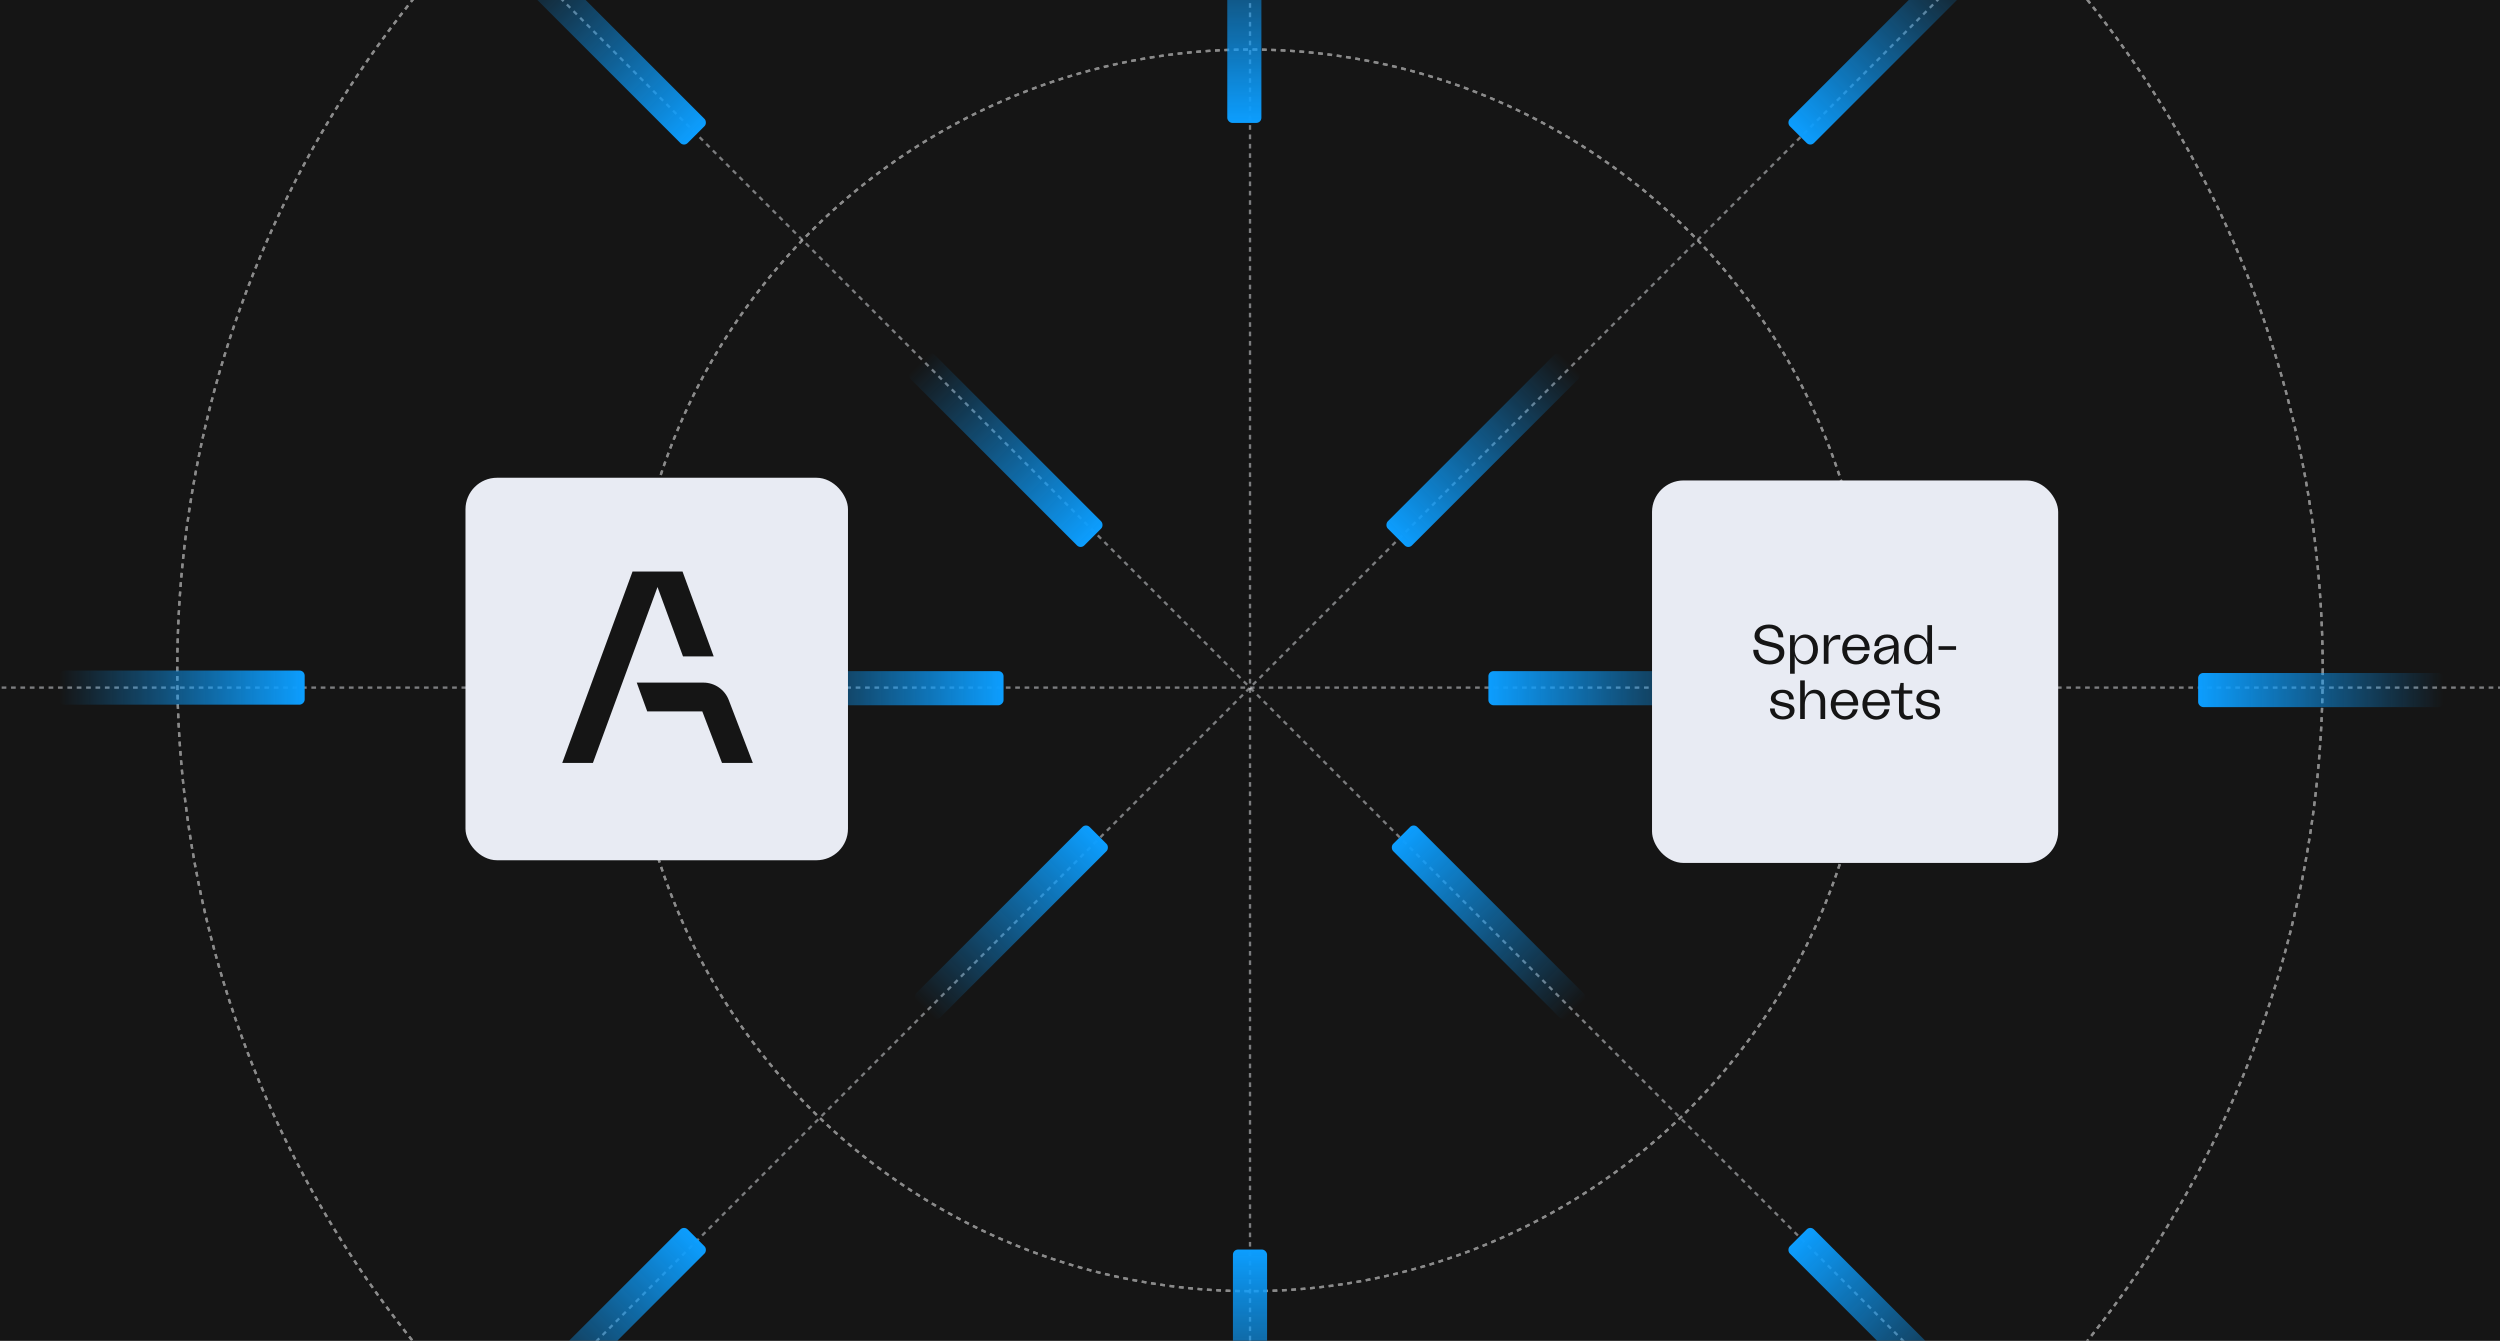 <svg width="634" height="340" viewBox="0 0 634 340" fill="none" xmlns="http://www.w3.org/2000/svg">
<rect x="0" y="0" width="634" height="340" fill="#333333" stroke="none"/>
<g clip-path="url(#clip0_214_161681)">
<rect width="634" height="340" fill="#151515"/>
<g opacity="0.5">
<circle cx="316.999" cy="170.001" r="157.438" stroke="white" stroke-width="0.59" stroke-dasharray="1.19 1.19"/>
<circle cx="316.999" cy="170.001" r="157.438" stroke="white" stroke-width="0.59" stroke-dasharray="1.19 1.19"/>
</g>
<g opacity="0.5">
<circle cx="316.999" cy="170" r="272.047" stroke="white" stroke-width="0.59" stroke-dasharray="1.19 1.19"/>
<circle cx="316.999" cy="170" r="272.047" stroke="white" stroke-width="0.59" stroke-dasharray="1.19 1.19"/>
</g>
<path opacity="0.5" d="M317.004 -122.973V471.728" stroke="#E4E7EB" stroke-width="0.593" stroke-dasharray="1.19 1.19"/>
<path opacity="0.5" d="M782.25 174.377L-148.246 174.377" stroke="#E4E7EB" stroke-width="0.593" stroke-dasharray="1.19 1.19"/>
<path opacity="0.5" d="M527.262 -35.881L106.745 384.636" stroke="#E4E7EB" stroke-width="0.593" stroke-dasharray="1.19 1.19"/>
<path opacity="0.5" d="M106.742 -35.881L527.259 384.636" stroke="#E4E7EB" stroke-width="0.593" stroke-dasharray="1.19 1.19"/>
<rect x="312.672" y="316.881" width="8.656" height="62.245" rx="1.297" fill="url(#paint0_linear_214_161681)"/>
<rect x="319.891" y="31.172" width="8.656" height="62.245" rx="1.297" transform="rotate(-180 319.891 31.172)" fill="url(#paint1_linear_214_161681)"/>
<rect width="8.656" height="62.245" rx="1.297" transform="matrix(-6.79865e-09 1 1 6.79865e-09 557.449 170.668)" fill="url(#paint2_linear_214_161681)"/>
<rect x="77.266" y="170.051" width="8.656" height="62.245" rx="1.297" transform="rotate(90 77.266 170.051)" fill="url(#paint3_linear_214_161681)"/>
<rect x="173.465" y="310.859" width="8.656" height="62.245" rx="1.297" transform="rotate(45 173.465 310.859)" fill="url(#paint4_linear_214_161681)"/>
<rect x="459.098" y="37.193" width="8.656" height="62.245" rx="1.297" transform="rotate(-135 459.098 37.193)" fill="url(#paint5_linear_214_161681)"/>
<rect x="275.414" y="208.809" width="8.656" height="62.245" rx="1.297" transform="rotate(45 275.414 208.809)" fill="url(#paint6_linear_214_161681)"/>
<rect x="357.148" y="139.246" width="8.656" height="62.245" rx="1.297" transform="rotate(-135 357.148 139.246)" fill="url(#paint7_linear_214_161681)"/>
<rect width="8.656" height="62.245" rx="1.297" transform="matrix(-0.707 0.707 0.707 0.707 459.098 310.859)" fill="url(#paint8_linear_214_161681)"/>
<rect width="8.656" height="62.245" rx="1.297" transform="matrix(0.707 -0.707 -0.707 -0.707 173.465 37.193)" fill="url(#paint9_linear_214_161681)"/>
<rect width="8.656" height="62.245" rx="1.297" transform="matrix(-0.707 0.707 0.707 0.707 358.512 208.809)" fill="url(#paint10_linear_214_161681)"/>
<rect width="8.656" height="62.245" rx="1.297" transform="matrix(0.707 -0.707 -0.707 -0.707 274.051 139.246)" fill="url(#paint11_linear_214_161681)"/>
<rect width="8.656" height="62.245" rx="1.297" transform="matrix(-6.79865e-09 1 1 6.79865e-09 377.457 170.199)" fill="url(#paint12_linear_214_161681)"/>
<rect x="254.5" y="170.199" width="8.656" height="62.245" rx="1.297" transform="rotate(90 254.5 170.199)" fill="url(#paint13_linear_214_161681)"/>
<rect x="118.047" y="121.158" width="97" height="97" rx="8" fill="#E8EBF3"/>
<path fill-rule="evenodd" clip-rule="evenodd" d="M160.41 144.939L142.582 193.482H150.364L166.745 148.865L173.208 166.458H180.99L173.088 144.939H168.191H160.41Z" fill="#151515"/>
<path fill-rule="evenodd" clip-rule="evenodd" d="M164.144 180.417H178.103L183.101 193.482H190.921L184.819 177.544C183.798 174.874 181.236 173.111 178.376 173.111H161.48L164.138 180.417H164.144Z" fill="#151515"/>
<rect x="418.953" y="121.842" width="103" height="97" rx="8" fill="#E8EBF3"/>
<path d="M448.782 168.51C446.262 168.51 444.624 166.984 444.624 164.786H445.912C445.912 166.634 447.34 167.544 448.782 167.544C449.986 167.544 451.232 166.9 451.232 165.612C451.232 164.548 450.364 164.338 448.432 163.89C446.57 163.47 444.946 162.966 444.946 161.258C444.946 159.606 446.444 158.374 448.628 158.374C450.938 158.374 452.24 159.774 452.254 161.622H450.994C450.98 160.25 450.126 159.34 448.614 159.34C447.158 159.34 446.22 160.18 446.22 161.118C446.22 162.126 447.34 162.448 449.034 162.826C450.798 163.218 452.506 163.624 452.506 165.514C452.506 167.418 450.896 168.51 448.782 168.51ZM457.823 160.894C459.629 160.894 461.029 162.448 461.029 164.716C461.029 166.97 459.643 168.51 457.823 168.51C456.493 168.51 455.471 167.642 455.149 166.326V170.862H453.959V161.062H455.149V163.078C455.513 161.762 456.521 160.894 457.823 160.894ZM455.149 164.702C455.149 166.466 456.101 167.656 457.515 167.656C458.873 167.656 459.797 166.466 459.797 164.716C459.797 162.938 458.873 161.734 457.501 161.734C456.101 161.734 455.149 162.924 455.149 164.702ZM462.518 168.342V161.062H463.708V163.162C464.044 161.846 464.912 161.006 466.256 161.006C466.41 161.006 466.564 161.02 466.69 161.048V162.252C466.452 162.182 466.172 162.154 465.948 162.154C464.688 162.154 463.708 162.882 463.708 164.506V168.342H462.518ZM470.726 168.51C468.612 168.51 467.184 166.928 467.184 164.688C467.184 162.434 468.626 160.894 470.74 160.894C473.064 160.894 474.268 162.798 474.142 164.926H468.416C468.416 166.494 469.368 167.628 470.726 167.628C471.776 167.628 472.588 166.914 472.77 165.864H474.016C473.722 167.474 472.406 168.51 470.726 168.51ZM468.444 164.058H472.896C472.826 162.714 471.944 161.762 470.726 161.762C469.48 161.762 468.556 162.728 468.444 164.058ZM477.562 168.51C476.204 168.51 475.252 167.628 475.252 166.424C475.252 165.01 476.596 164.282 478.43 163.96L480.306 163.596V163.386C480.306 162.35 479.606 161.734 478.556 161.734C477.282 161.734 476.512 162.63 476.498 163.848H475.35C475.364 162.112 476.624 160.894 478.57 160.894C480.376 160.894 481.482 161.916 481.482 163.694V168.342H480.306V165.836C479.984 167.18 479.172 168.51 477.562 168.51ZM476.498 166.34C476.498 166.97 476.974 167.544 477.898 167.544C479.508 167.544 480.306 165.738 480.306 164.366L478.612 164.758C477.324 165.024 476.498 165.514 476.498 166.34ZM486.099 168.51C484.293 168.51 482.893 166.956 482.893 164.688C482.893 162.434 484.279 160.894 486.099 160.894C487.429 160.894 488.451 161.762 488.773 163.078V158.542H489.963V168.342H488.773V166.326C488.409 167.642 487.401 168.51 486.099 168.51ZM484.125 164.688C484.125 166.466 485.049 167.67 486.421 167.67C487.821 167.67 488.773 166.48 488.773 164.702C488.773 162.938 487.821 161.748 486.407 161.748C485.049 161.748 484.125 162.938 484.125 164.688ZM491.62 164.814V163.876H496.058V164.814H491.62ZM452.145 182.468C450.101 182.468 448.869 181.292 448.869 179.668H450.073C450.073 180.998 451.081 181.656 452.145 181.656C452.999 181.656 453.881 181.208 453.881 180.326C453.881 179.584 453.251 179.416 451.879 179.122C450.353 178.786 449.093 178.422 449.093 177.12C449.093 175.86 450.255 174.908 452.019 174.908C453.923 174.908 454.903 176.014 454.903 177.372H453.727C453.713 176.364 453.097 175.72 452.005 175.72C450.983 175.72 450.297 176.308 450.297 176.952C450.297 177.708 451.179 177.904 452.397 178.156C453.937 178.478 455.099 178.8 455.099 180.186C455.099 181.628 453.839 182.468 452.145 182.468ZM456.523 182.342V172.542H457.699V176.896C458.091 175.65 459.029 174.908 460.261 174.908C461.801 174.908 462.865 176.028 462.865 177.834V182.342H461.675V177.918C461.675 176.56 461.045 175.818 459.925 175.818C458.539 175.818 457.699 176.952 457.699 178.688V182.342H456.523ZM467.821 182.51C465.707 182.51 464.279 180.928 464.279 178.688C464.279 176.434 465.721 174.894 467.835 174.894C470.159 174.894 471.363 176.798 471.237 178.926H465.511C465.511 180.494 466.463 181.628 467.821 181.628C468.871 181.628 469.683 180.914 469.865 179.864H471.111C470.817 181.474 469.501 182.51 467.821 182.51ZM465.539 178.058H469.991C469.921 176.714 469.039 175.762 467.821 175.762C466.575 175.762 465.651 176.728 465.539 178.058ZM475.846 182.51C473.732 182.51 472.304 180.928 472.304 178.688C472.304 176.434 473.746 174.894 475.86 174.894C478.184 174.894 479.388 176.798 479.262 178.926H473.536C473.536 180.494 474.488 181.628 475.846 181.628C476.896 181.628 477.708 180.914 477.89 179.864H479.136C478.842 181.474 477.526 182.51 475.846 182.51ZM473.564 178.058H478.016C477.946 176.714 477.064 175.762 475.846 175.762C474.6 175.762 473.676 176.728 473.564 178.058ZM483.725 182.51C482.297 182.51 481.583 181.698 481.583 180.242V175.916H479.609V175.062H481.583L481.961 173.186H482.773V175.062H484.957V175.916H482.773V180.34C482.773 181.166 483.165 181.586 483.963 181.586C484.369 181.586 484.761 181.502 485.111 181.32V182.244C484.663 182.412 484.201 182.51 483.725 182.51ZM489.059 182.468C487.015 182.468 485.783 181.292 485.783 179.668H486.987C486.987 180.998 487.995 181.656 489.059 181.656C489.913 181.656 490.795 181.208 490.795 180.326C490.795 179.584 490.165 179.416 488.793 179.122C487.267 178.786 486.007 178.422 486.007 177.12C486.007 175.86 487.169 174.908 488.933 174.908C490.837 174.908 491.817 176.014 491.817 177.372H490.641C490.627 176.364 490.011 175.72 488.919 175.72C487.897 175.72 487.211 176.308 487.211 176.952C487.211 177.708 488.093 177.904 489.311 178.156C490.851 178.478 492.013 178.8 492.013 180.186C492.013 181.628 490.753 182.468 489.059 182.468Z" fill="#151515"/>
</g>
<defs>
<linearGradient id="paint0_linear_214_161681" x1="317" y1="316.881" x2="317" y2="379.126" gradientUnits="userSpaceOnUse">
<stop stop-color="#0C9EFF"/>
<stop offset="1" stop-color="#0C9EFF" stop-opacity="0"/>
</linearGradient>
<linearGradient id="paint1_linear_214_161681" x1="324.219" y1="31.172" x2="324.219" y2="93.417" gradientUnits="userSpaceOnUse">
<stop stop-color="#0C9EFF"/>
<stop offset="1" stop-color="#0C9EFF" stop-opacity="0"/>
</linearGradient>
<linearGradient id="paint2_linear_214_161681" x1="4.328" y1="0" x2="4.328" y2="62.245" gradientUnits="userSpaceOnUse">
<stop stop-color="#0C9EFF"/>
<stop offset="1" stop-color="#0C9EFF" stop-opacity="0"/>
</linearGradient>
<linearGradient id="paint3_linear_214_161681" x1="81.594" y1="170.051" x2="81.594" y2="232.296" gradientUnits="userSpaceOnUse">
<stop stop-color="#0C9EFF"/>
<stop offset="1" stop-color="#0C9EFF" stop-opacity="0"/>
</linearGradient>
<linearGradient id="paint4_linear_214_161681" x1="177.793" y1="310.859" x2="177.793" y2="373.104" gradientUnits="userSpaceOnUse">
<stop stop-color="#0C9EFF"/>
<stop offset="1" stop-color="#0C9EFF" stop-opacity="0"/>
</linearGradient>
<linearGradient id="paint5_linear_214_161681" x1="463.426" y1="37.193" x2="463.426" y2="99.438" gradientUnits="userSpaceOnUse">
<stop stop-color="#0C9EFF"/>
<stop offset="1" stop-color="#0C9EFF" stop-opacity="0"/>
</linearGradient>
<linearGradient id="paint6_linear_214_161681" x1="279.742" y1="208.809" x2="279.742" y2="271.053" gradientUnits="userSpaceOnUse">
<stop stop-color="#0C9EFF"/>
<stop offset="1" stop-color="#0C9EFF" stop-opacity="0"/>
</linearGradient>
<linearGradient id="paint7_linear_214_161681" x1="361.476" y1="139.246" x2="361.476" y2="201.491" gradientUnits="userSpaceOnUse">
<stop stop-color="#0C9EFF"/>
<stop offset="1" stop-color="#0C9EFF" stop-opacity="0"/>
</linearGradient>
<linearGradient id="paint8_linear_214_161681" x1="4.328" y1="0" x2="4.328" y2="62.245" gradientUnits="userSpaceOnUse">
<stop stop-color="#0C9EFF"/>
<stop offset="1" stop-color="#0C9EFF" stop-opacity="0"/>
</linearGradient>
<linearGradient id="paint9_linear_214_161681" x1="4.328" y1="0" x2="4.328" y2="62.245" gradientUnits="userSpaceOnUse">
<stop stop-color="#0C9EFF"/>
<stop offset="1" stop-color="#0C9EFF" stop-opacity="0"/>
</linearGradient>
<linearGradient id="paint10_linear_214_161681" x1="4.328" y1="0" x2="4.328" y2="62.245" gradientUnits="userSpaceOnUse">
<stop stop-color="#0C9EFF"/>
<stop offset="1" stop-color="#0C9EFF" stop-opacity="0"/>
</linearGradient>
<linearGradient id="paint11_linear_214_161681" x1="4.328" y1="0" x2="4.328" y2="62.245" gradientUnits="userSpaceOnUse">
<stop stop-color="#0C9EFF"/>
<stop offset="1" stop-color="#0C9EFF" stop-opacity="0"/>
</linearGradient>
<linearGradient id="paint12_linear_214_161681" x1="4.328" y1="0" x2="4.328" y2="62.245" gradientUnits="userSpaceOnUse">
<stop stop-color="#0C9EFF"/>
<stop offset="1" stop-color="#0C9EFF" stop-opacity="0"/>
</linearGradient>
<linearGradient id="paint13_linear_214_161681" x1="258.828" y1="170.199" x2="258.828" y2="232.444" gradientUnits="userSpaceOnUse">
<stop stop-color="#0C9EFF"/>
<stop offset="1" stop-color="#0C9EFF" stop-opacity="0"/>
</linearGradient>
<clipPath id="clip0_214_161681">
<rect width="634" height="340" fill="white"/>
</clipPath>
</defs>
</svg>
